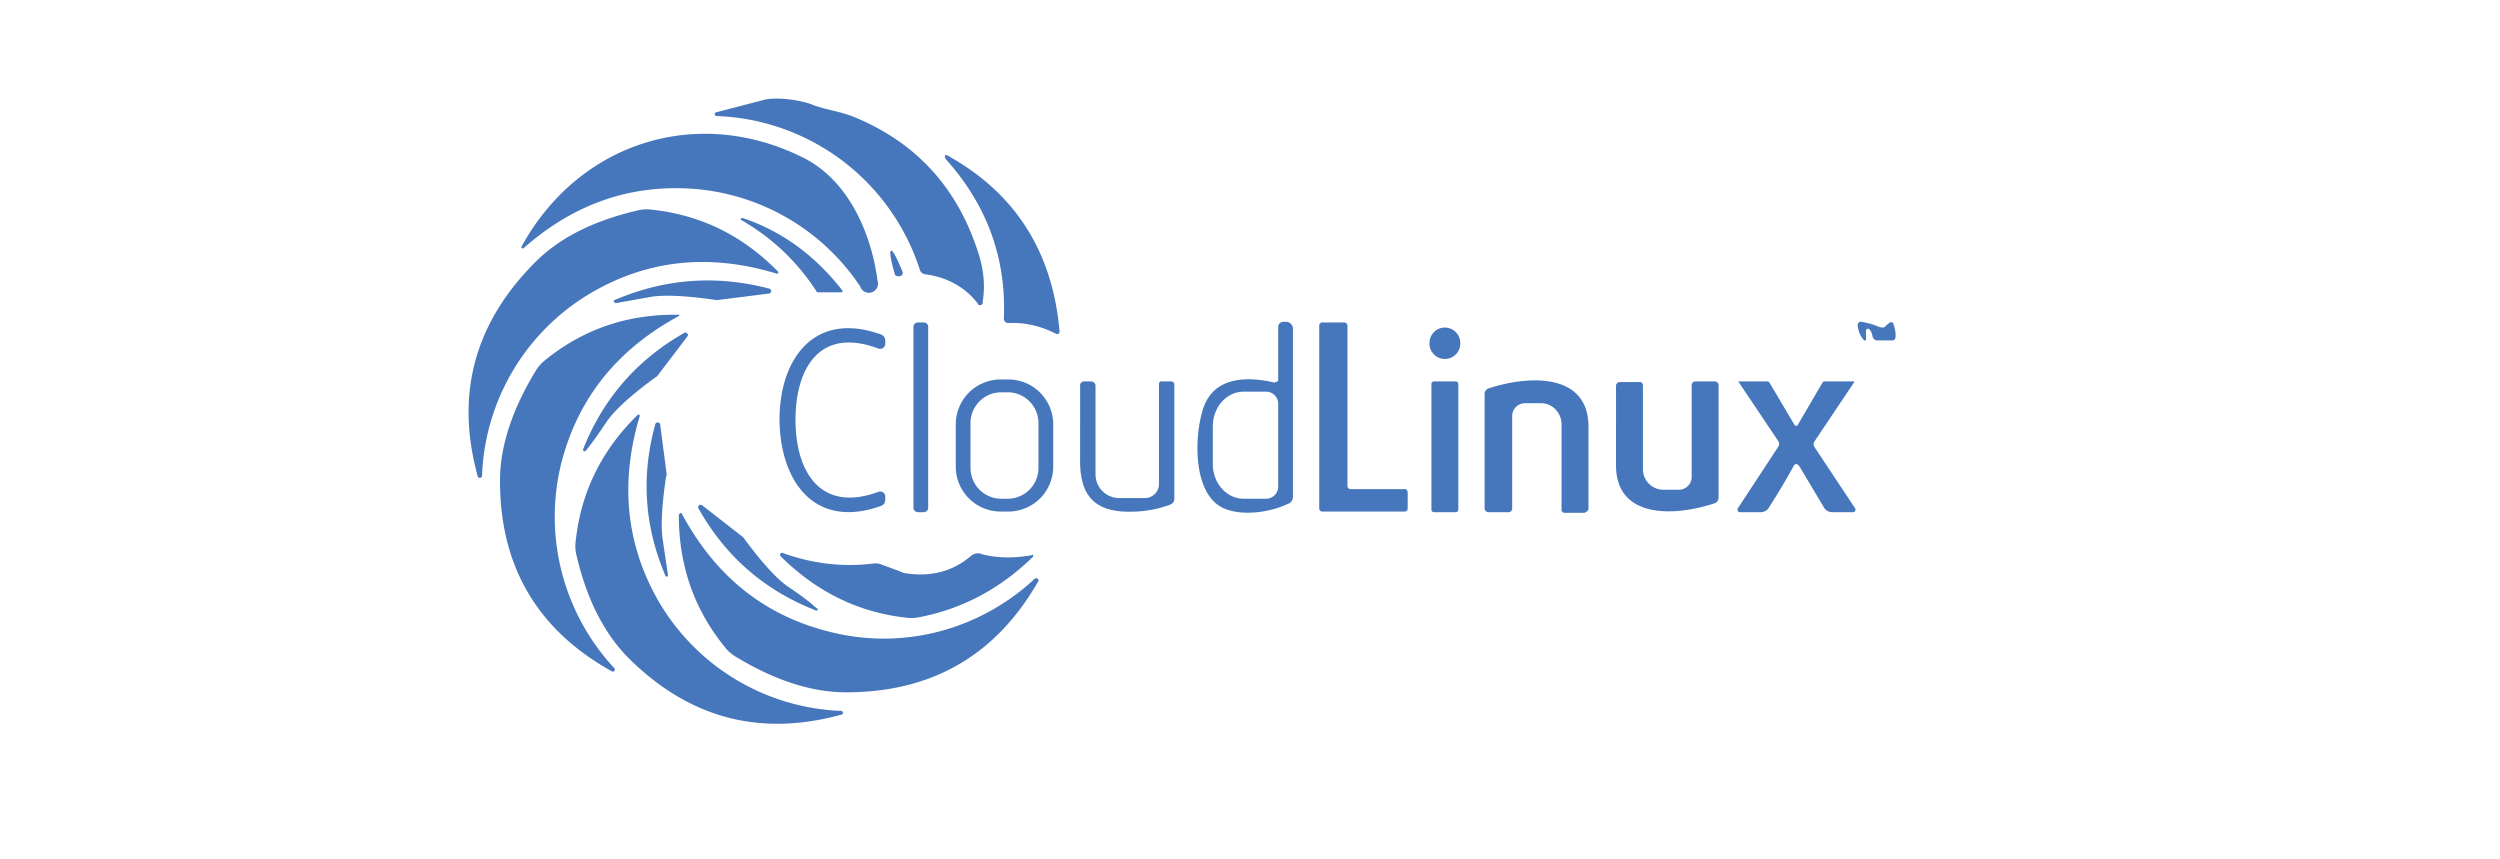 <svg xmlns="http://www.w3.org/2000/svg" viewBox="0 0 390 134"><path fill="#4676bb" d="M111.8 18.1a.3.3 0 0 1 0-.6l7.3-1.9c1.7-.5 5.7-.1 7.8.8 1.8.7 4.4 1 6.7 2q14.2 6 19 21 1.3 3.9.7 7.7a.4.4 0 0 1-.8.2q-3-3.8-8.1-4.5a1 1 84.2 0 1-.9-.7 34.6 34.6 0 0 0-31.7-24Z"/><path fill="#4676bb" d="M81.4 38.4c8.8-16 27-22 43.5-14 7.3 3.4 11 11.8 12 19.4a1.4 1.4-64.8 0 1-2.7.9 34.4 34.4 0 0 0-25.5-15.2q-15.1-1.3-27 9.2a.2.2-7 0 1-.3-.3Zm66-14a.2.2 0 0 1 .3-.2q16 8.8 17.6 27.6a.4.4-79.3 0 1-.5.3q-3.7-1.9-7.5-1.7a.7.7-90 0 1-.7-.7q.6-14-8.9-24.7-.3-.3-.3-.6Z"/><path fill="#4676bb" d="M121.4 42.4a.2.2 0 0 1-.2.3q-15.7-4.8-29 3a34.5 34.5 0 0 0-17 28.5.3.3 0 0 1-.7 0q-5.2-19 8.9-33.2 5.7-5.8 16.2-8.2a5.9 5.8-48.7 0 1 2-.1q11.5 1.2 19.8 9.7Zm-5.6-8.4q9.1 3 15.6 11.3a.2.2-18.8 0 1-.1.3h-3.6a.3.3 72 0 1-.3-.1q-4.5-7-11.8-11.2a.2.2 0 0 1 .2-.3Zm23.2 5.1q.4-.1 1.8 3.3a.5.5-26.8 0 1-.2.6l-.3.1h-.2a.5.5-10.2 0 1-.5-.3q-1-3.5-.6-3.7Z"/><path fill="#4676bb" d="M96 47.2a.2.2 0 0 1-.1-.4q11.7-5 24-1.8a.4.4 0 0 1 0 .8l-7.9 1a1.2 1 42.1 0 1-.3 0q-6.9-1-10.1-.5l-5.6 1Zm9.9 1.8a.2.2 0 0 1 0 .3q-14.4 7.8-18.3 22.8a34.7 34.7 0 0 0 8.2 32.1.3.3 0 0 1-.4.5Q78 95 78 75q0-8 5.6-17.2a5.9 5.8 86.2 0 1 1.3-1.5q9-7.4 21-7.2Zm38.9 30.2a.7.7 0 0 1-.6.7h-1a.7.7 0 0 1-.7-.7V51a.7.7 0 0 1 .7-.7h1a.7.7 0 0 1 .6.7v28.3Zm54.1-19.6a.4.4 6.8 0 0 .5-.4V51a.9.8 5.1 0 1 1-.8h.3a1.1 1.1 0 0 1 1 1.2v26.2a1.2 1.1 77.6 0 1-.8 1c-2.8 1.4-8.2 2.2-11 .1-3.7-2.8-3.5-10.4-2.4-14.3 1.4-5.6 6.7-5.8 11.4-4.7Zm.5 16.3V63.1a1.9 1.9 0 0 0-1.8-2H194a5.4 4.8-89.9 0 0-4.8 5.5v5.8a5.4 4.8-89.9 0 0 4.8 5.4h3.4a1.9 1.9 0 0 0 2-1.9Zm91.7-24.3V53a.2.2 0 0 1-.3.1q-.9-1-1-2.4a.5.5 0 0 1 .6-.5q1.6.3 2.5.7 1 .4 1.2 0l.6-.5a.4.4 0 0 1 .7.2q.4 1.2.3 2a.5.5-86.1 0 1-.5.5h-2.4a.8.7 84.3 0 1-.7-.7q-.1-.6-.4-.9a.3.3 0 0 0-.6.2Zm-85.3 27.7V50.8a.5.5 0 0 1 .6-.5h3.3a.5.5 0 0 1 .5.5v25a.5.5 0 0 0 .5.5h8.3a.5.5 0 0 1 .6.5v2.5a.5.5 0 0 1-.6.5h-12.6a.5.5 0 0 1-.6-.5Zm-81.7-13.8c0 8.1 3.9 14.6 13 11.2a.8.8 0 0 1 1 .7v.5a1 1 80.2 0 1-.6 1c-10.5 3.8-15.8-3.9-15.9-13.4 0-9.5 5.4-17.1 15.9-13.3a1 1-80.5 0 1 .6.9v.5a.8.8 0 0 1-1 .8c-9.2-3.5-13 3-13 11.1Zm103.7-12a2.4 2.4 0 0 1-2.4 2.5 2.4 2.4 0 0 1-2.4-2.5 2.4 2.4 0 0 1 2.4-2.4 2.4 2.4 0 0 1 2.4 2.4Z"/><path fill="#4676bb" d="M91.4 70.3a.2.2 0 0 1-.4-.3q4.7-11.8 15.8-18.1a.4.4 0 0 1 .5.5l-4.8 6.3a1.2 1-2.7 0 1-.3.2q-5.6 4.1-7.5 6.8-2 3-3.3 4.6Zm72.9 2.4a7 7 0 0 1-7 7.1h-1.1a7 7 0 0 1-7.1-7v-6.5a7 7 0 0 1 7-7.1h1a7 7 0 0 1 7.2 7v6.5ZM162 66a4.8 4.8 0 0 0-5-4.8h-.8a4.8 4.8 0 0 0-4.8 4.9V73a4.8 4.8 0 0 0 4.9 4.8h.9A4.8 4.8 0 0 0 162 73v-7Zm21.2-6v17.9a1 1 79.6 0 1-.6.8q-3.4 1.3-7.4 1.1c-5.1-.3-6.8-3.3-6.7-8.3V60.1a.6.6 0 0 1 .6-.6h1.1a.7.7 0 0 1 .7.6V74a3.7 3.7-90 0 0 3.7 3.7h4a2.2 2.2 0 0 0 2.2-2.2V59.9a.4.4 0 0 1 .5-.4h1.4a.5.5 0 0 1 .5.5Zm44.3 19.5a.4.4 0 0 1-.4.4h-3.4a.4.4 0 0 1-.4-.4V59.9a.4.4 0 0 1 .4-.4h3.4a.4.4 0 0 1 .4.4v19.6Zm19.8.5h-3.2a.5.5 0 0 1-.5-.6V66.2a3.3 3.2-89.9 0 0-3.2-3.3h-2.5a2 2-89.9 0 0-2 2v14.5a.6.6.1 0 1-.7.5h-3a.6.6 0 0 1-.6-.6V61.5a.9.9 80.7 0 1 .6-.9c6-2 15.9-2.7 15.6 6.4v12.4a.6.6 0 0 1-.5.5Zm9-19.9v13a3.2 3.2-90 0 0 3.1 3.3h2.5a2 2 90 0 0 2-2V60a.6.6 0 0 1 .6-.5h3a.6.6 0 0 1 .6.5v17.7a.9.9 80.6 0 1-.6.8c-5.9 2-15.6 2.7-15.4-6.2V60.2a.6.6 0 0 1 .5-.6h3.1a.5.5 0 0 1 .6.5Zm23.9 6.3h.2a.3.1-65.3 0 0 .1-.2l3.8-6.5a.5.5 14.5 0 1 .5-.2h4.3a.1.1 0 0 1 .1.2l-6.1 9.1a.8.8 0 0 0 0 1l6.3 9.5a.4.4 0 0 1-.3.6h-3.3a1.5 1.5 0 0 1-1.3-.8l-3.7-6.2q-.3-.5-.6-.5t-.5.5q-1.6 2.9-3.7 6.2a1.5 1.5 0 0 1-1.3.8h-3.3a.4.4 0 0 1-.3-.6l6.3-9.6a.8.8 0 0 0 0-.9l-6.1-9.1a.1.1 0 0 1 0-.2h4.4a.5.5-14.5 0 1 .4.3l3.8 6.4a.3.1 65.2 0 0 .2.2h.1ZM99.5 64.7a.2.2 0 0 1 .3.2q-4.7 15.7 3 29a34.5 34.5 0 0 0 28.4 17 .3.3 0 0 1 0 .6q-19 5.2-33.1-8.8-5.8-5.8-8.2-16.2a5.9 5.8 41.4 0 1-.1-2Q91 73 99.5 64.7Z"/><path fill="#4676bb" d="M104.2 89.7a.2.2 0 0 1-.4.1q-4.9-11.5-1.6-23.5a.4.4 0 0 1 .8 0l1 7.7a1.1 1-47.4 0 1-.1.4q-1 6.7-.5 9.9l.8 5.4Zm23.3 5.2a.2.2 0 0 1-.3.3q-12-4.7-18.3-16a.4.4 0 0 1 .6-.4l6.3 4.9a1.2 1 87.4 0 1 .2.2q4.2 5.7 6.9 7.6 3 2 4.5 3.4Z"/><path fill="#4676bb" d="M106 80.3a.2.2 0 0 1 .4-.1q7.8 14.5 22.8 18.3c11.4 3 23.5-.1 32.2-8.2a.3.3 0 0 1 .5.5Q152 108 132 108q-8.1 0-17.3-5.6a5.9 5.9-3.8 0 1-1.5-1.3q-7.4-9-7.3-21Z"/><path fill="#4676bb" d="M153 86.4q3.6 1 8 .2a.2.1-71.5 0 1 .1.3q-7.7 7.5-17.8 9.4a5.6 5.6 42.3 0 1-1.5.1q-11.4-1.1-20-9.6a.3.3 0 0 1 .4-.5q7 2.5 14.1 1.6a2.7 2.6 52.2 0 1 1.3.2l2.7 1a4 4 59.9 0 0 .8.3q6.1 1 10.4-2.7a1.7 1.7 0 0 1 1.6-.3Z"/></svg>